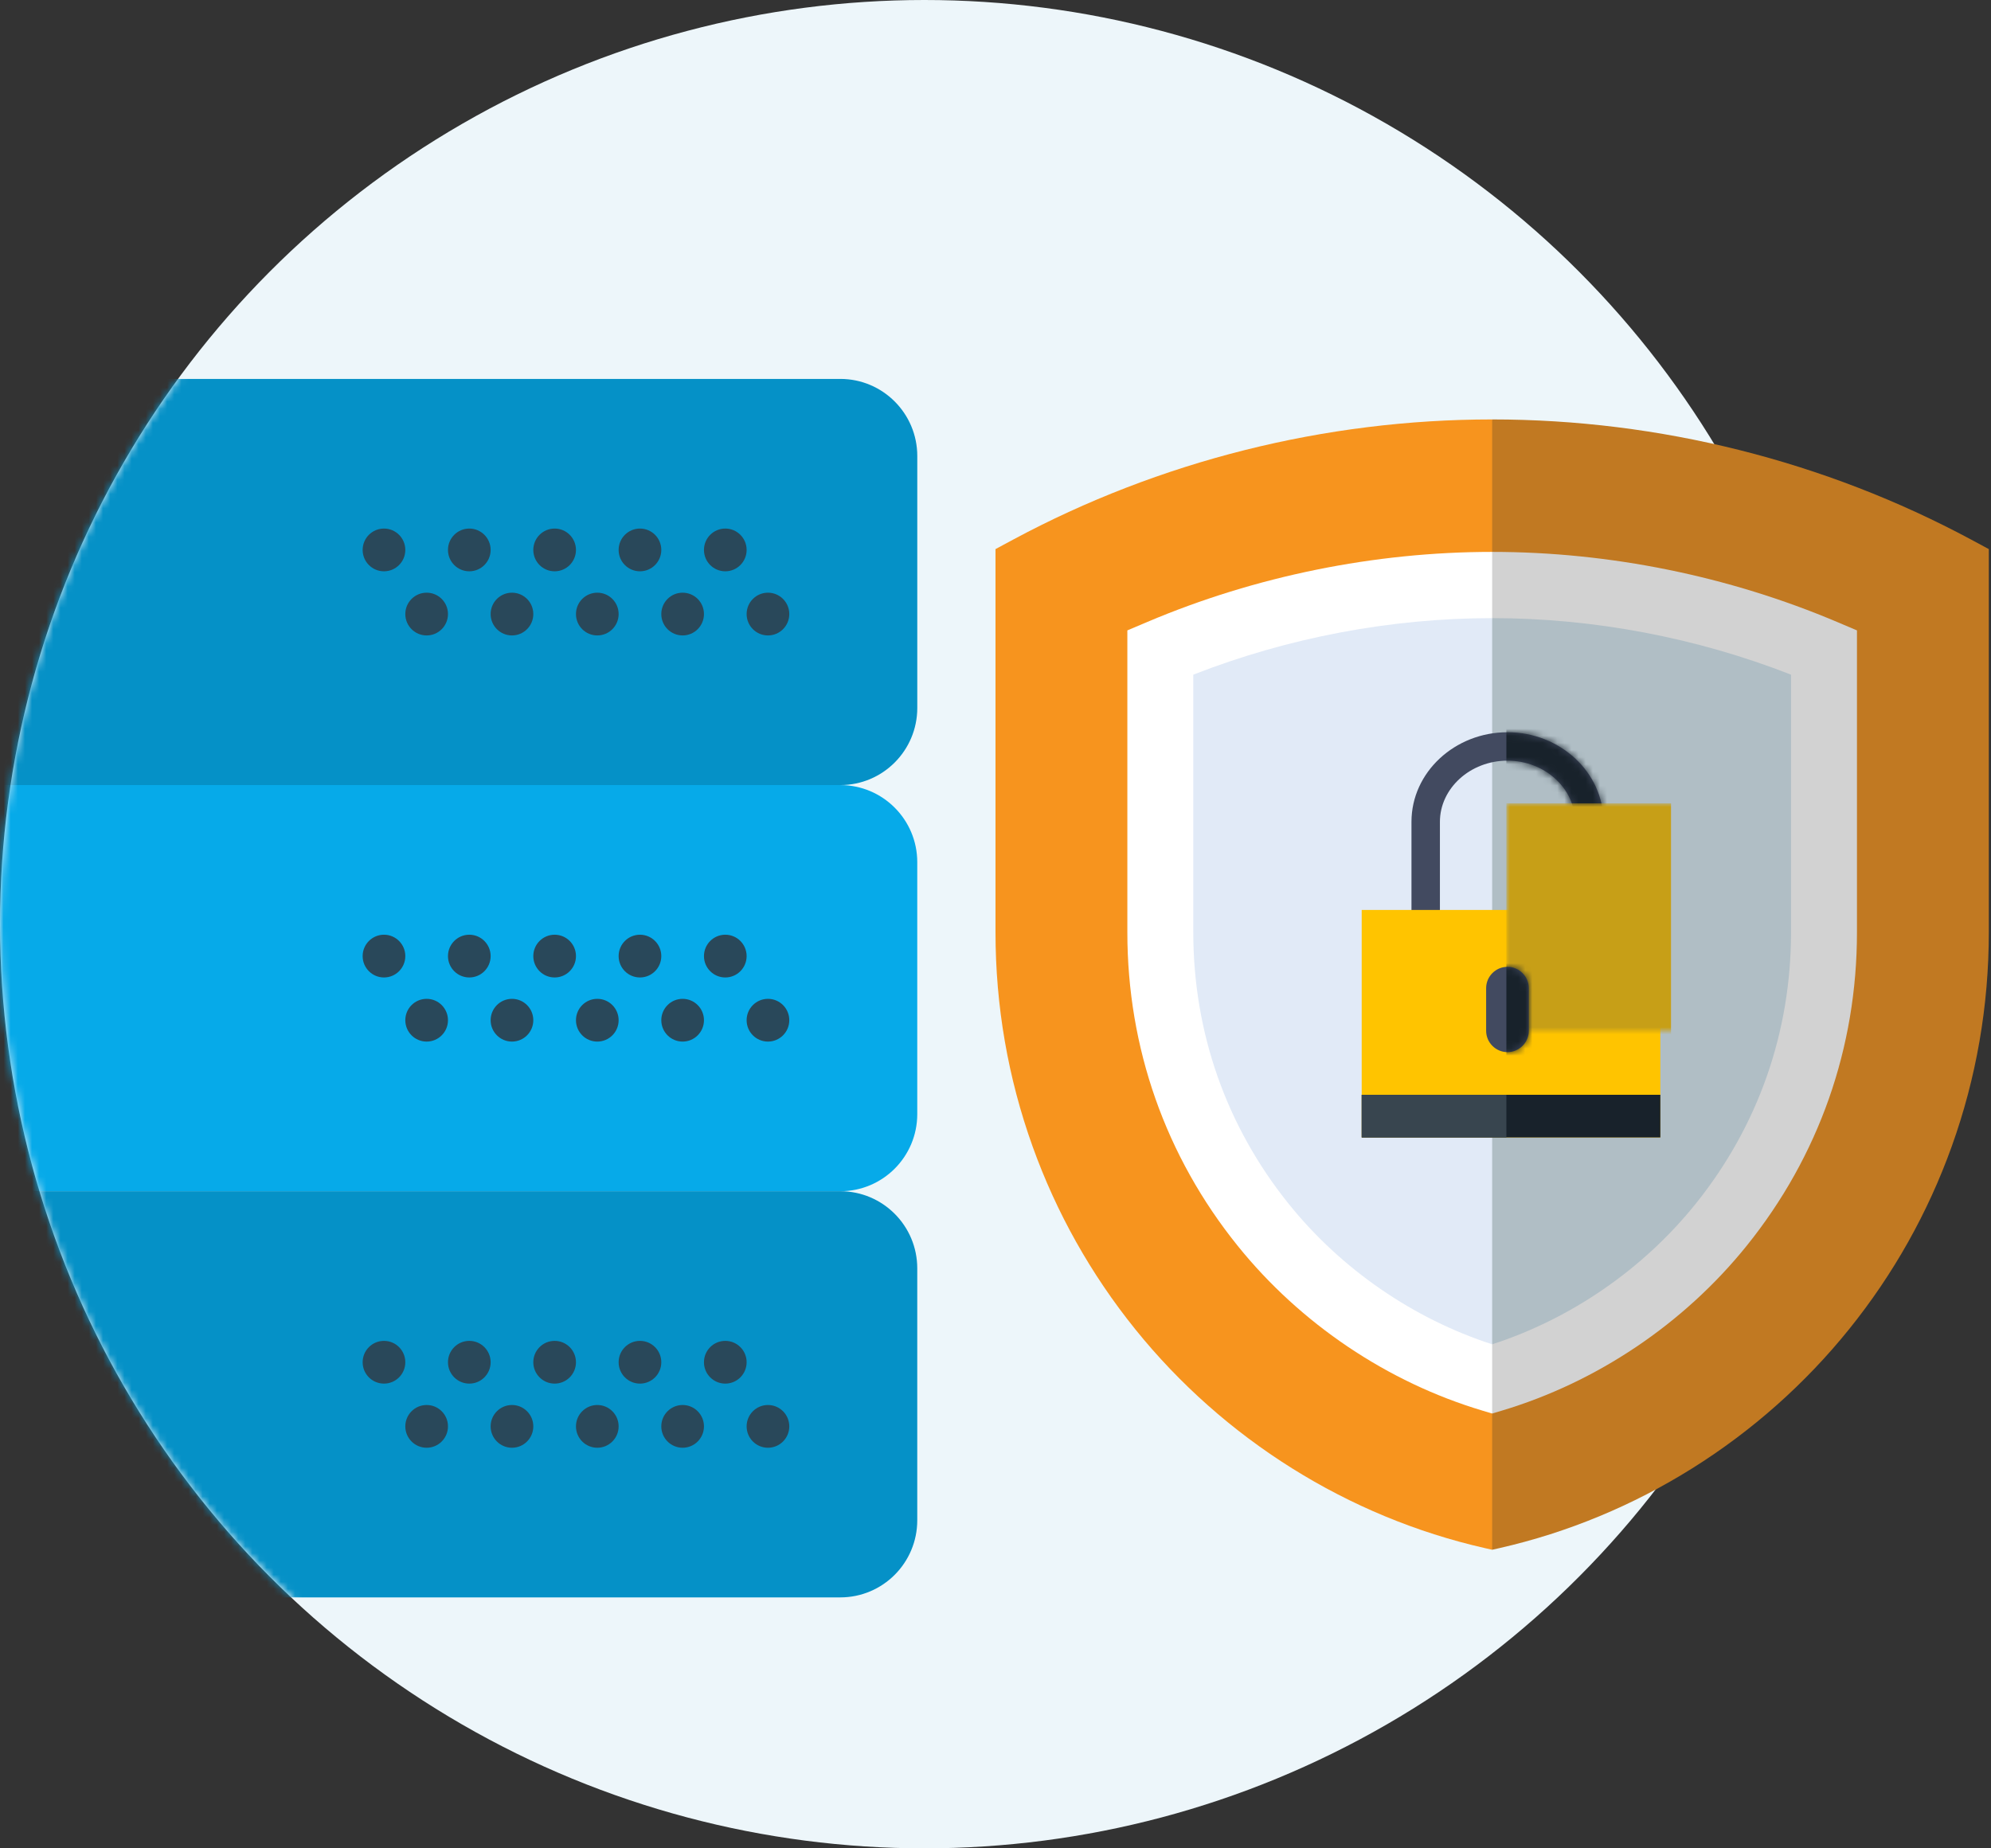 <?xml version="1.0" encoding="UTF-8"?>
<svg width="280px" height="260px" viewBox="0 0 280 260" version="1.1" xmlns="http://www.w3.org/2000/svg" xmlns:xlink="http://www.w3.org/1999/xlink">
    <rect x="0" y="0" width="280" height="260" fill="#333333" stroke="none"/>
    <!-- Generator: Sketch 54.1 (76490) - https://sketchapp.com -->
    <title>Group 21</title>
    <desc>Created with Sketch.</desc>
    <defs>
        <circle id="path-1" cx="130" cy="130" r="130"></circle>
        <path d="M0,30 L0,12.601 C0,5.628 6.105,0 13.5,0 C20.895,0 27,5.628 27,12.601 L27,30 L0,30 Z M4,26 L23,26 L23,12.601 C23,7.913 18.755,4 13.5,4 C8.245,4 4,7.913 4,12.601 L4,26 Z" id="path-3"></path>
        <rect id="path-5" x="0" y="0" width="42" height="32"></rect>
        <path d="M3,12 L3,12 C1.35,12 0,10.65 0,9 L0,3 C0,1.35 1.35,0 3,0 L3,0 C4.65,0 6,1.35 6,3 L6,9 C6,10.65 4.65,12 3,12 Z" id="path-7"></path>
    </defs>
    <g id="desktop" stroke="none" stroke-width="1" fill="none" fill-rule="evenodd">
        <g id="devops" transform="translate(-140, -2851)">
            <g id="Group-33" transform="translate(140, 2851)">
                <g id="Group-21">
                    <mask id="mask-2" fill="white">
                        <use xlink:href="#path-1"></use>
                    </mask>
                    <use id="Oval" fill="#EDF6FA" xlink:href="#path-1"></use>
                    <g id="server-(2)" mask="url(#mask-2)" fill-rule="nonzero">
                        <g transform="translate(-45, 53)">
                            <path d="M163.176,57.434 L10.824,57.434 C4.848,57.434 0,52.574 0,46.584 L0,11.15 C0,5.16 4.848,0.301 10.824,0.301 L163.173,0.301 C169.152,0.301 174,5.16 174,11.15 L174,46.581 C174,52.574 169.152,57.434 163.176,57.434 Z" id="Path" fill="#0591C7"></path>
                            <path d="M163.176,114.566 L10.824,114.566 C4.848,114.566 0,109.707 0,103.717 L0,68.283 C0,62.293 4.848,57.434 10.824,57.434 L163.173,57.434 C169.152,57.434 173.997,62.293 173.997,68.283 L173.997,103.714 C174,109.707 169.152,114.566 163.176,114.566 Z" id="Path" fill="#06AAE9"></path>
                            <path d="M163.176,171.699 L10.824,171.699 C4.848,171.699 0,166.84 0,160.85 L0,125.416 C0,119.426 4.848,114.566 10.824,114.566 L163.173,114.566 C169.152,114.566 173.997,119.426 173.997,125.416 L173.997,160.847 C174,166.84 169.152,171.699 163.176,171.699 Z" id="Path" fill="#0591C7"></path>
                            <ellipse id="Oval" fill="#29485A" cx="147" cy="24.357" rx="3" ry="3.007"></ellipse>
                            <ellipse id="Oval" fill="#29485A" cx="135" cy="24.357" rx="3" ry="3.007"></ellipse>
                            <ellipse id="Oval" fill="#29485A" cx="153" cy="33.378" rx="3" ry="3.007"></ellipse>
                            <ellipse id="Oval" fill="#29485A" cx="141" cy="33.378" rx="3" ry="3.007"></ellipse>
                            <ellipse id="Oval" fill="#29485A" cx="123" cy="24.357" rx="3" ry="3.007"></ellipse>
                            <ellipse id="Oval" fill="#29485A" cx="129" cy="33.378" rx="3" ry="3.007"></ellipse>
                            <ellipse id="Oval" fill="#29485A" cx="111" cy="24.357" rx="3" ry="3.007"></ellipse>
                            <ellipse id="Oval" fill="#29485A" cx="117" cy="33.378" rx="3" ry="3.007"></ellipse>
                            <ellipse id="Oval" fill="#29485A" cx="99" cy="24.357" rx="3" ry="3.007"></ellipse>
                            <ellipse id="Oval" fill="#29485A" cx="105" cy="33.378" rx="3" ry="3.007"></ellipse>
                            <ellipse id="Oval" fill="#29485A" cx="147" cy="81.49" rx="3" ry="3.007"></ellipse>
                            <ellipse id="Oval" fill="#29485A" cx="135" cy="81.49" rx="3" ry="3.007"></ellipse>
                            <ellipse id="Oval" fill="#29485A" cx="153" cy="90.51" rx="3" ry="3.007"></ellipse>
                            <ellipse id="Oval" fill="#29485A" cx="141" cy="90.51" rx="3" ry="3.007"></ellipse>
                            <ellipse id="Oval" fill="#29485A" cx="123" cy="81.49" rx="3" ry="3.007"></ellipse>
                            <ellipse id="Oval" fill="#29485A" cx="129" cy="90.51" rx="3" ry="3.007"></ellipse>
                            <ellipse id="Oval" fill="#29485A" cx="111" cy="81.49" rx="3" ry="3.007"></ellipse>
                            <ellipse id="Oval" fill="#29485A" cx="117" cy="90.51" rx="3" ry="3.007"></ellipse>
                            <ellipse id="Oval" fill="#29485A" cx="99" cy="81.49" rx="3" ry="3.007"></ellipse>
                            <ellipse id="Oval" fill="#29485A" cx="105" cy="90.51" rx="3" ry="3.007"></ellipse>
                            <ellipse id="Oval" fill="#29485A" cx="147" cy="138.622" rx="3" ry="3.007"></ellipse>
                            <ellipse id="Oval" fill="#29485A" cx="135" cy="138.622" rx="3" ry="3.007"></ellipse>
                            <ellipse id="Oval" fill="#29485A" cx="153" cy="147.643" rx="3" ry="3.007"></ellipse>
                            <ellipse id="Oval" fill="#29485A" cx="141" cy="147.643" rx="3" ry="3.007"></ellipse>
                            <ellipse id="Oval" fill="#29485A" cx="123" cy="138.622" rx="3" ry="3.007"></ellipse>
                            <ellipse id="Oval" fill="#29485A" cx="129" cy="147.643" rx="3" ry="3.007"></ellipse>
                            <ellipse id="Oval" fill="#29485A" cx="111" cy="138.622" rx="3" ry="3.007"></ellipse>
                            <ellipse id="Oval" fill="#29485A" cx="117" cy="147.643" rx="3" ry="3.007"></ellipse>
                            <ellipse id="Oval" fill="#29485A" cx="99" cy="138.622" rx="3" ry="3.007"></ellipse>
                            <ellipse id="Oval" fill="#29485A" cx="105" cy="147.643" rx="3" ry="3.007"></ellipse>
                        </g>
                    </g>
                    <g id="shield-(1)" transform="translate(140, 59)">
                        <path d="M137.244,16.922 C116.643,5.852 93.337,0 69.847,0 L23.488,79.499 L69.847,159 L70.869,158.768 C90.11,154.398 107.579,143.456 120.055,127.96 C126.283,120.227 131.137,111.579 134.479,102.26 C137.939,92.615 139.693,82.481 139.693,72.139 L139.693,18.24 L137.244,16.922 Z" id="Path" fill="#C17922" fill-rule="nonzero"></path>
                        <path d="M2.449,16.922 L0,18.24 L0,72.139 C0,82.481 1.754,92.615 5.214,102.26 C8.557,111.579 13.41,120.225 19.638,127.96 C32.115,143.456 49.583,154.398 68.824,158.768 L69.847,159 L69.847,0 C46.356,0 23.051,5.852 2.449,16.922 Z" id="Path" fill="#F7941E" fill-rule="nonzero"></path>
                        <path d="M118.315,28.474 C103.119,22.037 86.358,18.633 69.847,18.633 L38.942,79.499 L69.847,139.836 L71.166,139.442 C84.57,135.443 96.813,127.203 105.64,116.24 C115.787,103.638 121.15,88.388 121.15,72.138 L121.15,29.675 L118.315,28.474 Z" id="Path" fill="#D2D2D2" fill-rule="nonzero"></path>
                        <path d="M21.378,28.474 L18.543,29.675 L18.543,72.138 C18.543,88.388 23.907,103.638 34.054,116.24 C42.881,127.203 55.123,135.443 68.527,139.442 L69.847,139.836 L69.847,18.633 C53.334,18.633 36.574,22.037 21.378,28.474 Z" id="Path" fill="#FFFFFF" fill-rule="nonzero"></path>
                        <path d="M69.847,27.949 L51.304,79.499 L69.847,130.1 C80.953,126.497 91.063,119.533 98.431,110.38 C107.229,99.455 111.878,86.231 111.878,72.138 L111.878,35.903 C98.578,30.693 84.113,27.949 69.847,27.949 Z" id="Path" fill="#B0BEC5" fill-rule="nonzero"></path>
                        <path d="M27.815,35.903 L27.815,72.139 C27.815,86.231 32.465,99.455 41.262,110.381 C48.631,119.533 58.74,126.497 69.847,130.101 L69.847,27.949 C55.581,27.949 41.117,30.693 27.815,35.903 Z" id="Path" fill="#E1EAF7" fill-rule="nonzero"></path>
                        <g id="locked" transform="translate(51, 44)">
                            <g id="Group-28" transform="translate(7.5, 0)">
                                <mask id="mask-4" fill="white">
                                    <use xlink:href="#path-3"></use>
                                </mask>
                                <use id="Path" fill="#424A60" fill-rule="nonzero" xlink:href="#path-3"></use>
                                <polygon id="Rectangle" fill="#18222B" mask="url(#mask-4)" points="13.347 -2 29 -2 29 35 13.347 35"></polygon>
                            </g>
                            <g id="Group-26" transform="translate(0.5, 25)">
                                <mask id="mask-6" fill="white">
                                    <use xlink:href="#path-5"></use>
                                </mask>
                                <use id="Rectangle" fill="#FFC400" fill-rule="nonzero" xlink:href="#path-5"></use>
                                <rect id="Rectangle" fill="#C79F17" mask="url(#mask-6)" x="20.347" y="-15" width="23.153" height="50"></rect>
                            </g>
                            <g id="Group-27" transform="translate(18, 33)">
                                <mask id="mask-8" fill="white">
                                    <use xlink:href="#path-7"></use>
                                </mask>
                                <use id="Path" fill="#424A60" fill-rule="nonzero" xlink:href="#path-7"></use>
                                <polygon id="Rectangle" fill="#18222B" mask="url(#mask-8)" points="2.847 -1 7 -1 7 13 2.847 13"></polygon>
                            </g>
                            <rect id="Rectangle" fill="#18222B" fill-rule="nonzero" x="0.5" y="51" width="42" height="6"></rect>
                            <polygon id="Rectangle" fill="#38454F" fill-rule="nonzero" points="0.5 51 20.847 51 20.847 57 0.5 57"></polygon>
                        </g>
                    </g>
                </g>
            </g>
        </g>
    </g>
</svg>